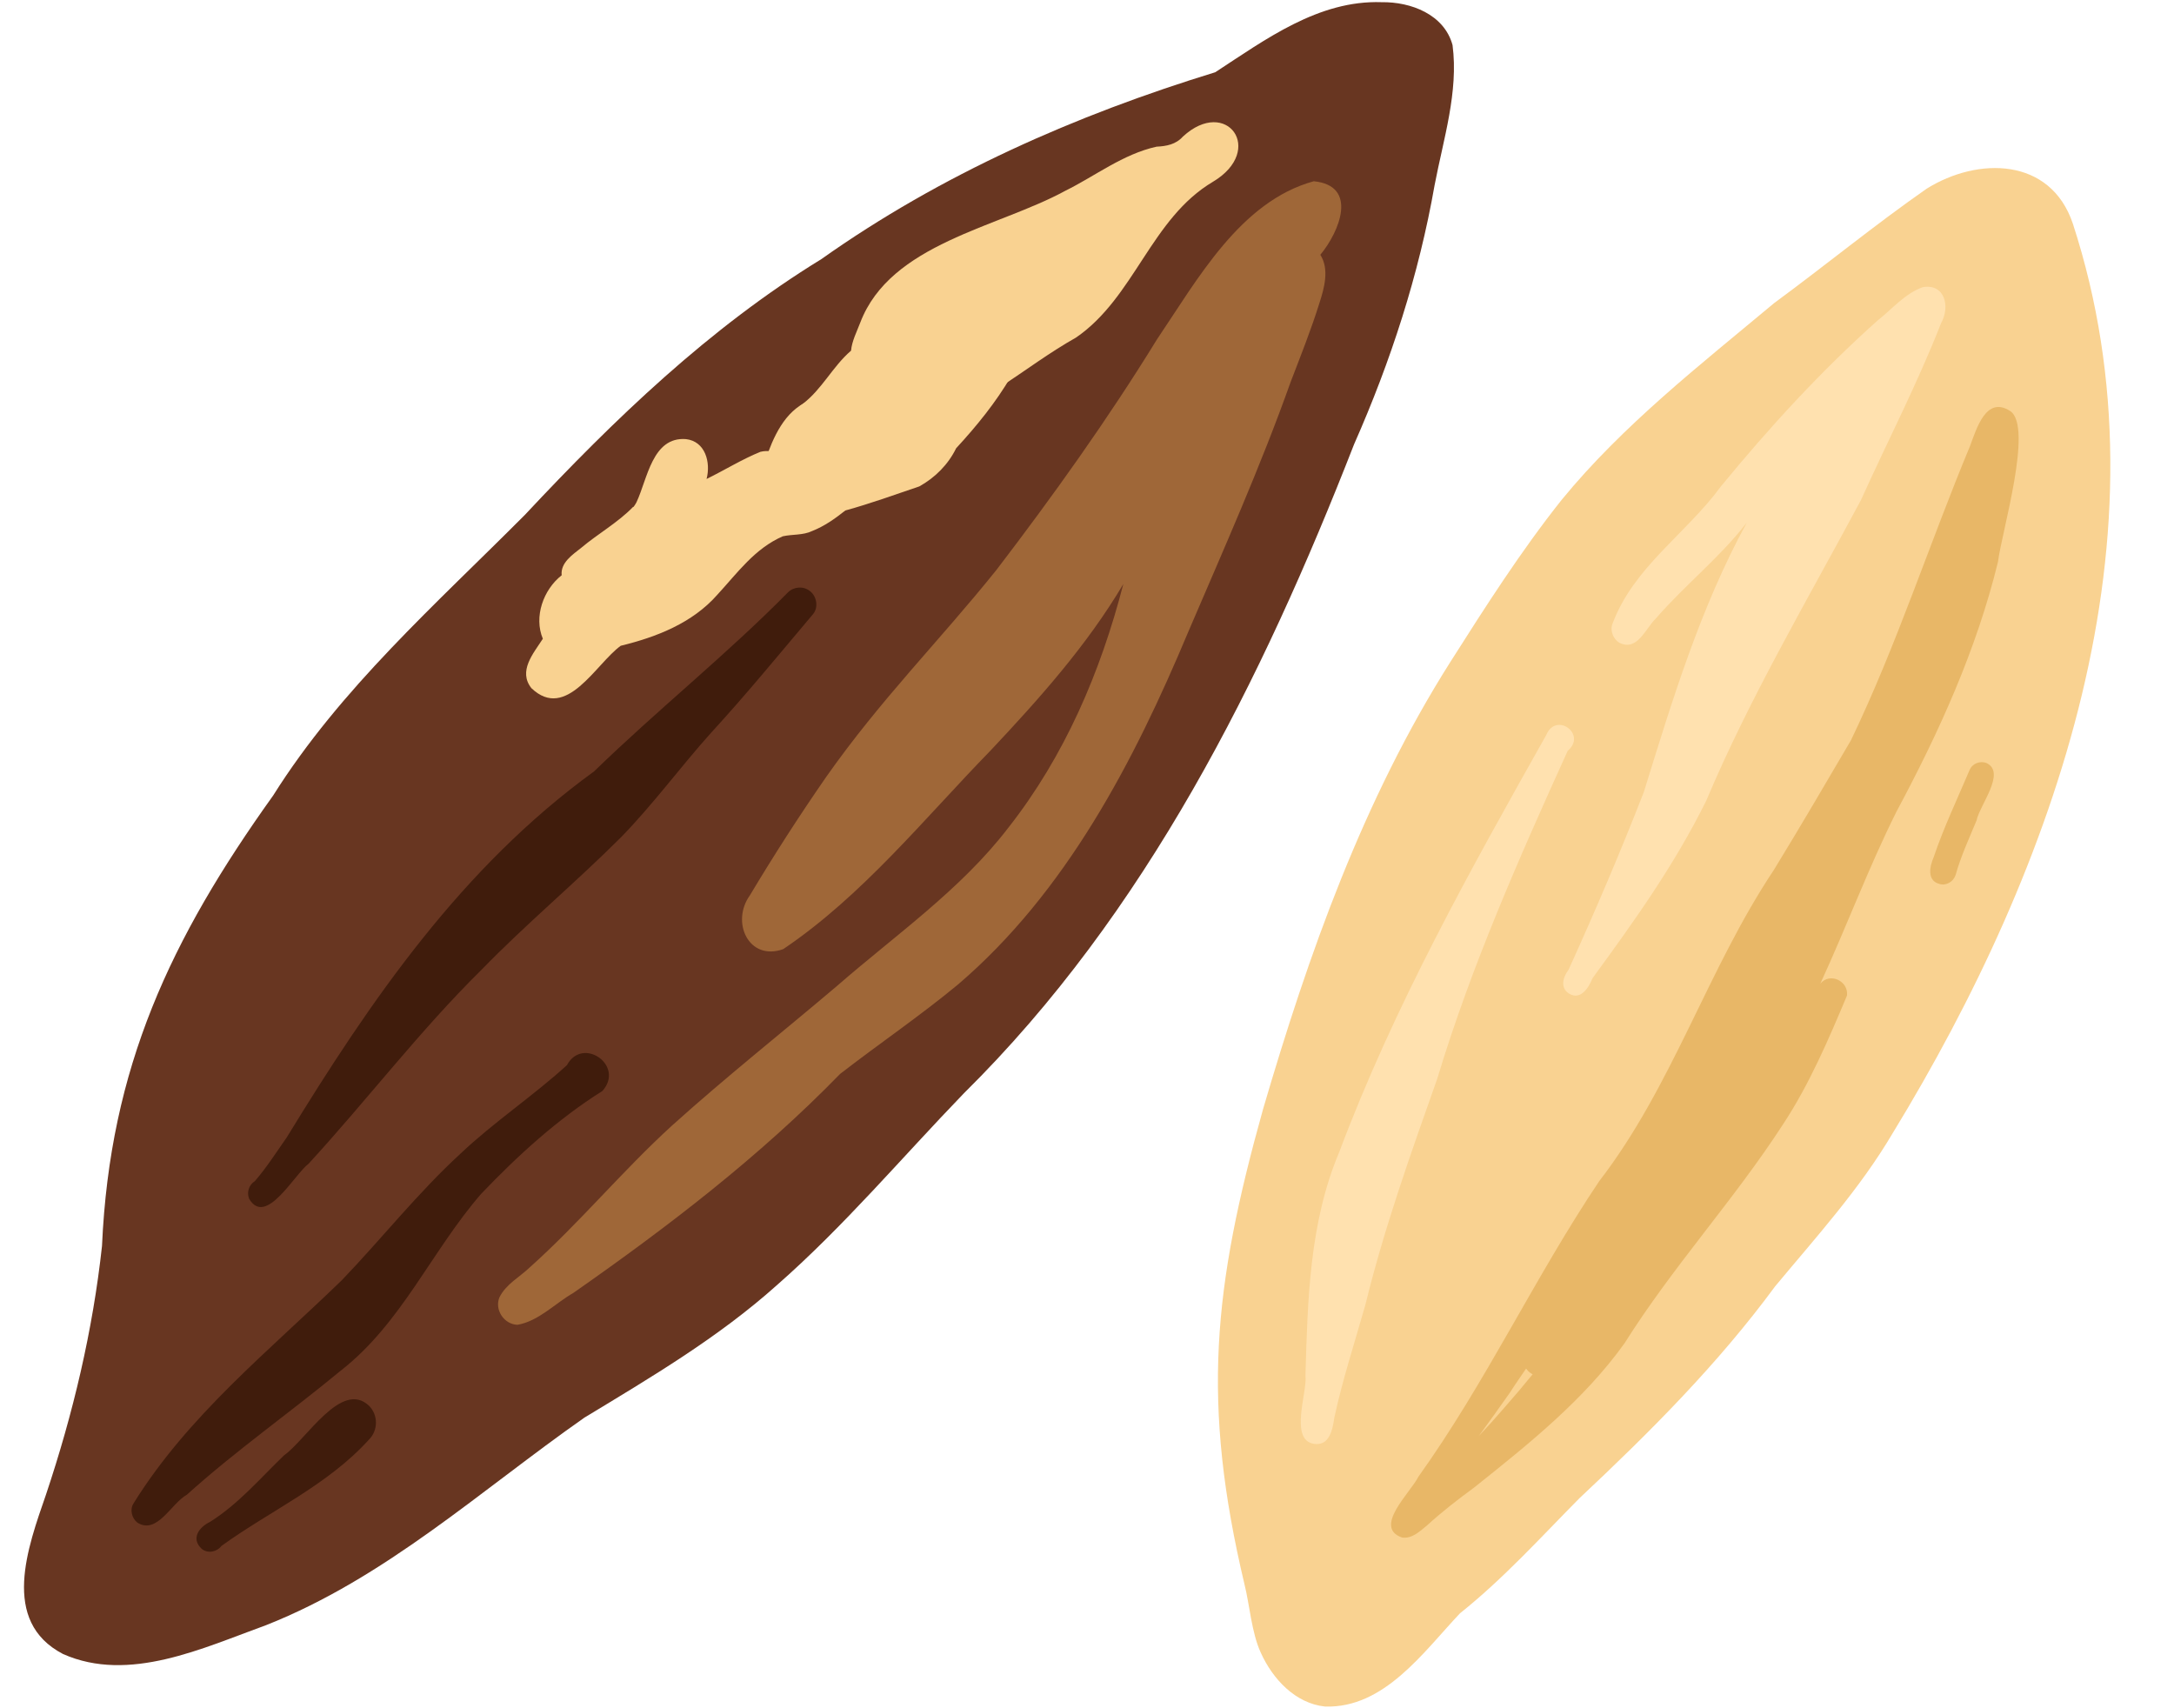 <?xml version="1.0" encoding="UTF-8"?>
<!DOCTYPE svg PUBLIC '-//W3C//DTD SVG 1.0//EN'
          'http://www.w3.org/TR/2001/REC-SVG-20010904/DTD/svg10.dtd'>
<svg height="390.2" preserveAspectRatio="xMidYMid meet" version="1.0" viewBox="-5.5 -0.4 496.6 390.2" width="496.6" xmlns="http://www.w3.org/2000/svg" xmlns:xlink="http://www.w3.org/1999/xlink" zoomAndPan="magnify"
><g
  ><g
    ><g id="change1_1"
      ><path d="M326.3,9.9c1.4,10.7-2.1,21.5-4.1,32c-3.6,20.5-10,40.2-18.4,59.2c-21,53.8-47.5,107.1-89.1,148.2 c-14.2,14.7-27.4,30.4-42.8,43.9c-13.3,11.9-28.7,21-43.9,30.2C104.3,340,82.6,360,55.3,370.8C40.9,376,24,384.1,8.9,377.4 c-14.4-7.5-8-24.5-3.9-36.4c6.2-18.5,10.7-37.5,12.8-56.8c1.8-40.8,15.7-70.2,39.1-102.9c15.4-24.5,37.2-43.7,57.5-64.1 c20.4-21.8,42.1-42.7,67.7-58.4c27.4-19.4,58.1-32.9,90-42.7c11.5-7.5,23.6-16.5,38-16C316.8,0,324.4,2.9,326.3,9.9z" fill="#683621"
      /></g
      ><g id="change2_1"
      ><path d="M108.6,295.9c1.5-3,4.6-4.6,6.9-6.8c11.4-10.2,21.2-22.1,32.5-32.4c12.2-11,25.2-21.3,37.7-31.9 c13.3-11.6,28.3-22,39.1-36.1c12.9-16.4,21.1-35.6,26.3-55.7c-8.3,14-19.2,26.2-30.3,38c-15.2,15.6-29.3,33.2-47.4,45.4 c-7.9,2.8-12-6.2-7.6-12.3c5.5-9.2,11.3-18.2,17.4-27c12.5-17.8,25.9-31.1,38.9-47.3c13-17,25.5-34.5,36.7-52.7 c9.2-13.6,19-31.5,35.8-36.1c10.2,1,5.9,11.5,1.5,16.8c2.1,3.3,0.9,7.6-0.2,11c-1.9,6.1-4.3,12.1-6.6,18.1 c-6.9,19.4-15.3,38.2-23.4,57.1c-12.4,29.6-27.9,59.4-52.6,80.5c-8.7,7.2-18,13.5-26.9,20.4c-18.4,18.9-39.3,34.9-60.9,50 c-4.2,2.4-8,6.5-12.8,7.3C109.6,302.1,107.4,298.7,108.6,295.9z" fill="#9F6738"
      /></g
      ><g id="change3_1"
      ><path d="M25.9,347.4c-1.3-1-1.8-3-0.9-4.4c12.4-20,30.9-34.8,47.6-51c9.2-9.6,17.3-19.9,27.1-28.9 c7.6-7.2,16.5-13.1,24.3-20.2c3.6-6.7,13.3,0.1,8.1,5.9c-10.2,6.4-19.4,14.8-27.7,23.5c-11.3,13-18.2,29.6-32.1,40.4 c-11.6,9.6-23.9,18.2-35.1,28.3C33.6,343,30.4,350.2,25.9,347.4z" fill="#401C0C"
      /></g
      ><g id="change3_2"
      ><path d="M40.6,353.4c-2.6-2.4-0.6-5,1.9-6.2c6.5-4.1,11.4-9.9,16.9-15.2c5-3.5,13.1-17.3,19.4-11.3 c2.1,2.1,2.1,5.6,0,7.7c-9.5,10.5-22.5,16.2-33.7,24.3C44,354.1,42,354.5,40.6,353.4z" fill="#401C0C"
      /></g
      ><g id="change3_3"
      ><path d="M51.4,273.4c-0.6-1.5,0-3.2,1.3-4c2.7-3.1,4.9-6.6,7.3-10c19.2-31.4,40-61.7,70.2-83.6 c14.4-14,30.2-26.6,44.3-40.9c1.3-1.3,3.5-1.5,5-0.3c1.6,1.2,2,3.8,0.7,5.3c-7.6,9-15.3,18.4-23.2,27 c-7.1,7.9-13.2,16.3-20.6,23.9c-10.4,10.4-21.7,19.8-31.9,30.3C90.4,235,78.4,250.8,65,265.4C61.7,267.9,55.2,279.9,51.4,273.4z" fill="#401C0C"
      /></g
      ><g id="change4_1"
      ><path d="M174,105.8c-0.7-1.6,0.1-3.7,1.8-4.3c0.1,0,0.2-0.1,0.4-0.1c-2.6-2.9-1.4-7.5,1.6-9.5 c4.5-3.4,6.9-8.6,11.1-12.2c0.2-2.2,1.3-4.3,2.1-6.4c6.9-18.1,31.4-21.7,46.8-30.1c6.9-3.4,13.2-8.4,20.9-10.1 c2.2-0.1,4.4-0.5,6-2.3c10-9.2,18.9,3.1,6.9,10.3c-14.2,8.4-17.9,26.4-31.3,35.6c-11.9,6.7-22.4,16.7-35.8,20.5 C198.9,98.4,176.4,112.4,174,105.8z" fill="#F9D291"
      /></g
      ><g id="change4_2"
      ><path d="M168,118c-3.1-0.8-3.8-4.6-2.4-7.1c1-2.2,3.1-3.8,3.7-6.1c1.8-5.3,4.4-11.3,9.9-13.6 c1.6-1,3.8-1.7,5.5-0.5c-0.4-0.2-0.8-0.3-1.2-0.3c3.9,0.3,3.3,6.4-0.6,5.8c-0.3,0.6-0.6,1.3-0.9,1.9c0.9-0.3,2-0.2,2.8,0.3 c6.9,5.3-10.3,14.6-13.2,18.9c0,0,0,0,0,0C170.6,118.1,169.3,118.4,168,118z" fill="#F9D291"
      /></g
      ><g id="change4_3"
      ><path d="M115.9,156.8c-3.1-3.9,0.4-7.9,2.6-11.3c-2.1-5,0.1-11.2,4.3-14.5c-0.3-2.9,2.5-4.7,4.5-6.3 c3.8-3.2,8.3-5.7,11.8-9.3c0,0,0.1,0,0.1,0c0.4-0.5,0.7-1.1,0.7-1.1c2.5-5.3,3.6-15,11.3-14.4c4.4,0.5,5.7,5.3,4.7,9.1 c4.1-2,8.1-4.5,12.3-6.2c3.3-0.8,7,1.1,8.1,4.4c6.3-2.5,12.4-5.6,17.6-10.1c6.3-5.8,10.6-13.4,16.6-19.5c7.1-9.3,20.6-3.6,15,7.9 c-3.5,6-7.9,11.4-12.6,16.5c-1.8,3.7-4.8,6.7-8.4,8.7c-5.6,1.9-11.1,3.9-16.9,5.5c-2.4,1.9-4.8,3.6-7.6,4.7 c-2.1,1-4.5,0.7-6.7,1.2c-6.4,2.8-10.3,8.3-14.9,13.3c-5.7,6.5-13.9,9.7-22.1,11.7C130.6,151.2,123.9,164.4,115.9,156.8z" fill="#F9D291"
      /></g
    ></g
    ><g
    ><g id="change4_4"
      ><path d="M468,50.7c23.1,71-3.9,146.7-41.2,207.8c-7.5,12.7-17.4,23.6-26.8,34.9c-13.1,17.8-28.6,33.3-44.7,48.4 c-8.9,9-17.4,18.4-27.3,26.3c-8.4,8.9-17.3,21.7-30.8,21.3c-6.8-0.7-12-6.3-14.7-12.3c-2.1-4.5-2.6-11.2-3.7-15.5 c-9.9-41.7-7.2-67.8,4.2-108.6c10.4-35.5,22.9-70.8,42.8-102.2c8-12.6,16.1-25.3,25.4-37c14-17.1,31.6-30.8,48.6-45 c11.7-8.6,22.9-17.8,34.8-26.1C446.3,35.4,462.9,35.5,468,50.7z" fill="#F9D291"
      /></g
      ><g id="change5_1"
      ><path d="M314.8,350.8c-6.8-2.3,2-10.4,3.7-13.9c15.4-21.5,26.6-45.6,41.3-67.5c16.8-21.8,24.7-48.3,39.9-71.1 c6-9.8,11.8-19.7,17.6-29.6c10.5-21.8,17.9-44.9,27.2-67.2c1.5-4,3.7-11.6,9.2-8c5.3,3.6-2,27.8-2.8,34.4 c-4.9,20.1-13.5,39-23.2,57.1c-6.4,12.8-11.4,26.3-17.4,39.3c2.2-2.7,6.5-0.6,6.1,2.7c-4.2,10-8.6,20.3-14.6,29.4 c-11.2,17.3-25.2,32.5-36.2,50c-9.3,13-22,23.1-34.4,33c-3.7,2.7-7.3,5.5-10.7,8.6C318.9,349.3,317.1,351.1,314.8,350.8z M339.4,317.7c-2.3,3.3-4.7,6.6-7.1,9.9c1.9-2,3.8-4.1,5.6-6.2c2.3-2.6,4.5-5.2,6.7-7.9c-0.4-0.2-0.7-0.4-1-0.7 c-0.2-0.2-0.3-0.4-0.5-0.6C341.9,314,340.6,315.8,339.4,317.7z" fill="#E8B767"
      /></g
      ><g id="change5_2"
      ><path d="M437.5,201.5c-2.9-0.8-2.2-4-1.3-6.1c2.3-6.8,5.4-13.3,8.2-19.9c0.6-1.5,2.4-2.2,3.9-1.6 c4.5,2.2-1.6,9.6-2.3,13.1c-1.7,4.1-3.6,8.2-4.8,12.5C440.7,201,439,202,437.5,201.5z" fill="#E8B767"
      /></g
      ><g id="change6_1"
      ><path d="M353,226.6c-2.2-1.3-1.5-3.8-0.2-5.5c6.1-13.4,11.9-27,17.2-40.6c6.5-21,12.9-42.1,23.5-61.5 c-6.2,8-14.1,14.2-20.7,21.8c-2.4,2.3-4.3,7.7-8.4,5.6c-1.5-0.9-2.2-2.9-1.5-4.5c4.9-12.9,16.8-20.4,24.7-31.2 c11-13.4,22.8-26.3,35.8-37.9c3.3-2.6,6.3-6.2,10.3-7.6c5.1-0.9,6.3,4.5,4.2,8.2c-5.4,13.8-12.2,26.9-18.3,40.4 c-12.2,22.8-25.4,45.1-35.4,68.8c-7.3,14.7-16.4,27.4-25.9,40.4C357.4,225.2,355.6,228.1,353,226.6z" fill="#FFE1AF"
      /></g
      ><g id="change6_2"
      ><path d="M294.7,329.4c-5.8-0.8-1.5-12-2-15.6c0.5-17.2,0.9-34.9,7.7-51c12.5-33.3,29.9-64.4,47.3-95.3 c2.2-5.4,9.4-0.2,4.9,3.6c-11.1,24.5-22,49.1-29.8,74.9c-6,17-12.1,34-16.4,51.6c-2.5,8.8-5.3,17.4-7.1,25.8 C298.9,326.1,298.2,329.9,294.7,329.4z" fill="#FFE1AF"
      /></g
    ></g
  ></g
></svg
>
